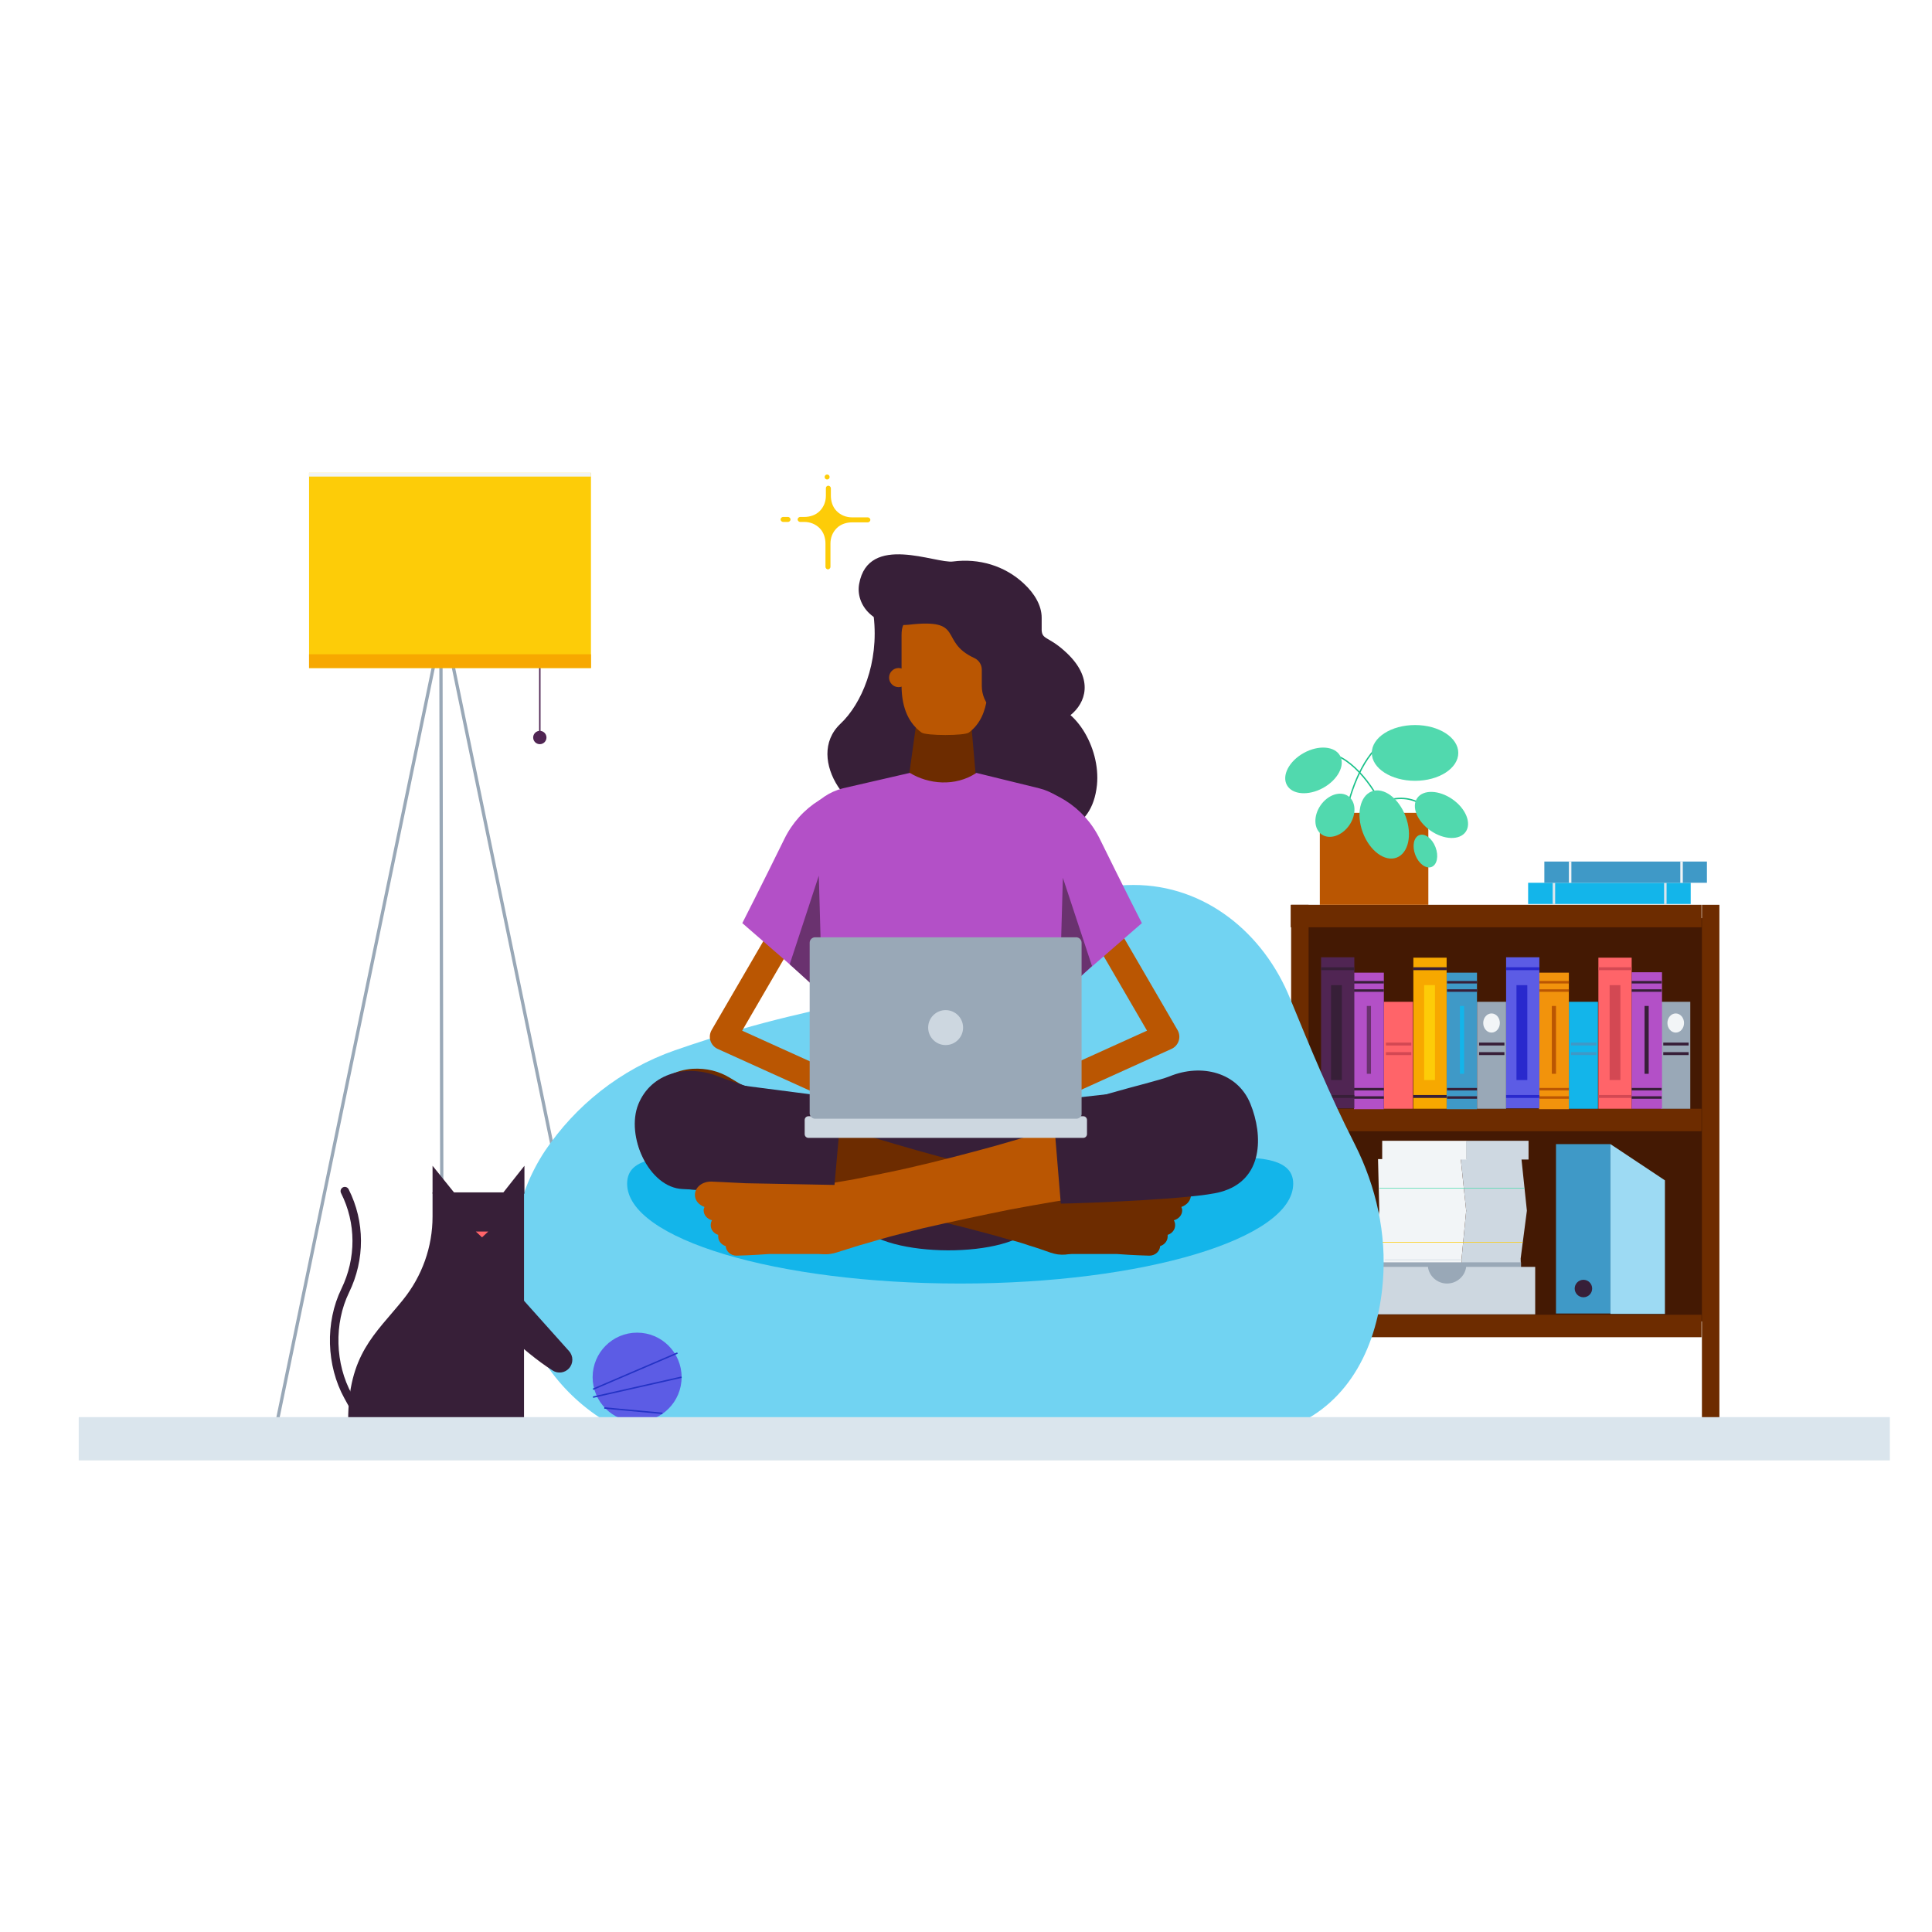 <svg width="1346" height="1346" viewBox="0 0 1346 1346" fill="none" xmlns="http://www.w3.org/2000/svg">
<g clip-path="url(#clip0_6254_28244)">
<path d="M376.086 451.484V510.632" stroke="#502553" stroke-miterlimit="10"/>
<path d="M376.088 518.458C378.647 518.458 380.722 516.381 380.722 513.819C380.722 511.257 378.647 509.18 376.088 509.18C373.528 509.18 371.453 511.257 371.453 513.819C371.453 516.381 373.528 518.458 376.088 518.458Z" fill="#502553"/>
<path d="M193.598 987.872L310.623 422.781" stroke="#99A8B7" stroke-width="2.279" stroke-miterlimit="10"/>
<path d="M423.885 987.872L307.148 422.781" stroke="#99A8B7" stroke-width="2.279" stroke-miterlimit="10"/>
<path d="M308.017 990.771L307.148 422.781" stroke="#99A8B7" stroke-width="2.279" stroke-miterlimit="10"/>
<path d="M411.719 329.422H215.324V465.403H411.719V329.422Z" fill="#FDCC08"/>
<path d="M411.719 455.836H215.324V465.404H411.719V455.836Z" fill="#F7A800"/>
<path d="M411.719 329.422H215.324V332.031H411.719V329.422Z" fill="#F1F4F6"/>
<path d="M1190.64 639.656H906.184V920.607H1190.64V639.656Z" fill="#441903"/>
<path d="M911.686 630.375H899.52V995.118H911.686V630.375Z" fill="#6D2C00"/>
<path d="M1197.88 630.375H1185.71V995.118H1197.88V630.375Z" fill="#6D2C00"/>
<path d="M1185.42 630.375H899.23V646.032H1185.42V630.375Z" fill="#6D2C00"/>
<path d="M1185.42 772.445H899.23V788.102H1185.42V772.445Z" fill="#6D2C00"/>
<path d="M1185.42 915.961H899.23V931.618H1185.42V915.961Z" fill="#6D2C00"/>
<path d="M1049.28 697.938H1029V772.452H1049.28V697.938Z" fill="#99A8B7"/>
<path d="M1048.12 726.352H1030.45V728.381H1048.12V726.352Z" fill="#371F38"/>
<path d="M1048.12 733.023H1030.45V735.053H1048.12V733.023Z" fill="#371F38"/>
<path d="M1039.14 719.392C1042.34 719.392 1044.93 716.406 1044.93 712.723C1044.93 709.04 1042.34 706.055 1039.14 706.055C1035.94 706.055 1033.34 709.04 1033.34 712.723C1033.34 716.406 1035.94 719.392 1039.14 719.392Z" fill="#F2F5F7"/>
<path d="M1029 677.641H1007.86V772.741H1029V677.641Z" fill="#3F99C7"/>
<path d="M1029 683.438H1008.14V685.177H1029V683.438Z" fill="#371F38"/>
<path d="M1029 689.234H1008.14V690.974H1029V689.234Z" fill="#371F38"/>
<path d="M1029 757.953H1008.14V759.693H1029V757.953Z" fill="#371F38"/>
<path d="M1029 763.75H1008.14V765.49H1029V763.75Z" fill="#371F38"/>
<path d="M1020.02 700.836H1017.12V748.096H1020.02V700.836Z" fill="#13B5EA"/>
<path d="M1007.85 667.203H984.68V772.451H1007.85V667.203Z" fill="#F7A800"/>
<path d="M1007.85 673.875H984.68V675.905H1007.85V673.875Z" fill="#371F38"/>
<path d="M1007.85 762.883H984.68V764.912H1007.85V762.883Z" fill="#371F38"/>
<path d="M999.742 686.336H992.211V752.442H999.742V686.336Z" fill="#FDCC08"/>
<path d="M984.39 697.938H964.113V772.452H984.39V697.938Z" fill="#FF6469"/>
<path d="M983.232 726.352H965.562V728.381H983.232V726.352Z" fill="#D34853"/>
<path d="M983.232 733.023H965.562V735.053H983.232V733.023Z" fill="#D34853"/>
<path d="M964.114 677.641H943.258V772.741H964.114V677.641Z" fill="#B350C7"/>
<path d="M964.114 683.438H943.258V685.177H964.114V683.438Z" fill="#371F38"/>
<path d="M964.114 689.234H943.258V690.974H964.114V689.234Z" fill="#371F38"/>
<path d="M964.114 757.953H943.258V759.693H964.114V757.953Z" fill="#371F38"/>
<path d="M964.114 763.75H943.258V765.49H964.114V763.75Z" fill="#371F38"/>
<path d="M955.135 700.836H952.238V748.096H955.135V700.836Z" fill="#6A326F"/>
<path d="M943.548 666.914H920.375V772.162H943.548V666.914Z" fill="#502553"/>
<path d="M943.548 673.875H920.375V675.905H943.548V673.875Z" fill="#371F38"/>
<path d="M943.548 762.883H920.375V764.912H943.548V762.883Z" fill="#371F38"/>
<path d="M934.859 686.344H927.328V752.45H934.859V686.344Z" fill="#371F38"/>
<path d="M1177.6 697.938H1157.32V772.452H1177.6V697.938Z" fill="#99A8B7"/>
<path d="M1176.44 726.352H1158.77V728.381H1176.44V726.352Z" fill="#371F38"/>
<path d="M1176.44 733.023H1158.77V735.053H1176.44V733.023Z" fill="#371F38"/>
<path d="M1167.46 719.392C1170.66 719.392 1173.25 716.406 1173.25 712.723C1173.25 709.04 1170.66 706.055 1167.46 706.055C1164.26 706.055 1161.67 709.04 1161.67 712.723C1161.67 716.406 1164.26 719.392 1167.46 719.392Z" fill="#F2F5F7"/>
<path d="M1136.76 667.203H1113.58V772.451H1136.76V667.203Z" fill="#FF6469"/>
<path d="M1136.76 673.875H1113.58V675.905H1136.76V673.875Z" fill="#D34853"/>
<path d="M1136.76 762.883H1113.58V764.912H1136.76V762.883Z" fill="#D34853"/>
<path d="M1128.93 686.336H1121.4V752.442H1128.93V686.336Z" fill="#D34853"/>
<path d="M1157.9 677.352H1136.76V772.451H1157.9V677.352Z" fill="#B350C7"/>
<path d="M1157.61 683.438H1136.76V685.177H1157.61V683.438Z" fill="#371F38"/>
<path d="M1157.61 689.234H1136.76V690.974H1157.61V689.234Z" fill="#371F38"/>
<path d="M1157.61 757.953H1136.76V759.693H1157.61V757.953Z" fill="#371F38"/>
<path d="M1157.61 763.75H1136.76V765.49H1157.61V763.75Z" fill="#371F38"/>
<path d="M1148.63 700.836H1145.74V748.096H1148.63V700.836Z" fill="#371F38"/>
<path d="M1113.29 697.938H1093.02V772.452H1113.29V697.938Z" fill="#13B5EA"/>
<path d="M1112.13 726.352H1094.46V728.381H1112.13V726.352Z" fill="#3F99C7"/>
<path d="M1112.13 733.023H1094.46V735.053H1112.13V733.023Z" fill="#3F99C7"/>
<path d="M1093.02 677.641H1072.16V772.741H1093.02V677.641Z" fill="#F2930C"/>
<path d="M1093.02 683.438H1072.16V685.177H1093.02V683.438Z" fill="#BA5602"/>
<path d="M1093.02 689.234H1072.16V690.974H1093.02V689.234Z" fill="#BA5602"/>
<path d="M1093.02 757.953H1072.16V759.693H1093.02V757.953Z" fill="#BA5602"/>
<path d="M1093.02 763.75H1072.16V765.49H1093.02V763.75Z" fill="#BA5602"/>
<path d="M1084.04 700.836H1081.14V748.096H1084.04V700.836Z" fill="#BA5602"/>
<path d="M1072.45 666.914H1049.28V772.162H1072.45V666.914Z" fill="#5C5CE5"/>
<path d="M1072.45 673.875H1049.28V675.905H1072.45V673.875Z" fill="#2929CD"/>
<path d="M1072.45 762.883H1049.28V764.912H1072.45V762.883Z" fill="#2929CD"/>
<path d="M1064.05 686.344H1056.52V752.45H1064.05V686.344Z" fill="#2929CD"/>
<path d="M1017.7 807.531H960.058L960.927 843.484L956.582 876.827L956.872 898.862H1018.28V876.827L1021.47 843.484L1017.7 807.531Z" fill="#F2F5F7"/>
<path d="M1059.99 807.531H1017.7L1021.47 843.484L1018.28 876.827V898.862H1059.99L1059.42 876.827L1063.76 843.484L1059.99 807.531Z" fill="#CED8E1"/>
<path d="M1038.56 877.695H964.695" stroke="#CED8E1" stroke-width="0.425" stroke-miterlimit="10"/>
<path d="M1021.76 794.773H962.957V807.821H1021.76V794.773Z" fill="#F2F5F7"/>
<path d="M1064.92 794.773H1021.47V807.821H1064.92V794.773Z" fill="#CED8E1"/>
<path d="M960.93 827.828H1062.02" stroke="#51DAAF" stroke-width="0.425" stroke-miterlimit="10"/>
<path d="M958.031 865.516H1060.86" stroke="#FECD08" stroke-width="0.425" stroke-miterlimit="10"/>
<path d="M1059.7 879.438H956.004V898.573H1059.7V879.438Z" fill="#99A8B7"/>
<path d="M1021.47 882.625C1020.6 889.294 1014.81 894.223 1008.14 894.223C1001.48 894.223 995.688 889.294 994.819 882.625H946.734V915.678H1069.55V882.625H1021.47Z" fill="#CDD7E0"/>
<path d="M1121.99 797.094H1084.04V915.099H1121.99V797.094Z" fill="#3F99C7"/>
<path d="M1159.93 915.389H1121.98V797.094L1159.93 822.318V915.389Z" fill="#9DDAF3"/>
<path d="M1103.16 903.795C1106.52 903.795 1109.24 901.069 1109.24 897.706C1109.24 894.343 1106.52 891.617 1103.16 891.617C1099.8 891.617 1097.07 894.343 1097.07 897.706C1097.07 901.069 1099.8 903.795 1103.16 903.795Z" fill="#371F38"/>
<path d="M1177.89 615.016H1064.63V629.802H1177.89V615.016Z" fill="#13B5EA"/>
<path d="M1083.46 615.016H1081.72V629.802H1083.46V615.016Z" fill="#DAE5ED"/>
<path d="M1161.09 615.016H1159.36V629.802H1161.09V615.016Z" fill="#DAE5ED"/>
<path d="M1189.19 600.227H1075.93V615.013H1189.19V600.227Z" fill="#3F99C7"/>
<path d="M1094.76 600.227H1093.02V615.013H1094.76V600.227Z" fill="#F1F4F6"/>
<path d="M1172.39 600.227H1170.65V615.013H1172.39V600.227Z" fill="#F1F4F6"/>
<path d="M937.465 567.458C942.389 544.553 952.528 522.228 967.88 514.109" stroke="#1BC18A" stroke-width="0.963" stroke-miterlimit="10"/>
<path d="M941.234 571.814C958.035 558.766 977.443 548.909 994.823 563.405" stroke="#1BC18A" stroke-width="0.963" stroke-miterlimit="10"/>
<path d="M964.696 569.782C963.827 556.734 944.709 529.48 928.777 525.711" stroke="#1BC18A" stroke-width="0.963" stroke-miterlimit="10"/>
<path d="M995.111 566.305H919.508V630.381H995.111V566.305Z" fill="#BA5602"/>
<path d="M985.84 543.977C1002.48 543.977 1015.97 535.28 1015.97 524.551C1015.97 513.822 1002.48 505.125 985.84 505.125C969.202 505.125 955.715 513.822 955.715 524.551C955.715 535.28 969.202 543.977 985.84 543.977Z" fill="#51D9AE"/>
<path d="M921.806 548.922C932.032 543.276 937.314 533.243 933.605 526.513C929.896 519.783 918.6 518.905 908.375 524.551C898.149 530.196 892.866 540.229 896.575 546.959C900.284 553.689 911.58 554.568 921.806 548.922Z" fill="#51D9AE"/>
<path d="M972.996 597.493C981.237 594.407 984.056 581.572 979.293 568.824C974.529 556.076 963.987 548.243 955.746 551.328C947.505 554.413 944.686 567.248 949.449 579.996C954.213 592.744 964.755 600.578 972.996 597.493Z" fill="#51D9AE"/>
<path d="M1021.15 579.482C1025.35 573.428 1021.18 563.27 1011.84 556.794C1002.51 550.318 991.539 549.976 987.348 556.03C983.156 562.084 987.326 572.242 996.661 578.718C1006 585.194 1016.96 585.536 1021.15 579.482Z" fill="#51D9AE"/>
<path d="M997.331 604.005C1001.21 602.508 1002.45 596.328 1000.09 590.202C997.729 584.076 992.67 580.323 988.789 581.82C984.908 583.318 983.674 589.497 986.032 595.623C988.391 601.75 993.45 605.502 997.331 604.005Z" fill="#51D9AE"/>
<path d="M940.027 574.926C945.13 567.556 944.79 558.476 939.268 554.645C933.745 550.814 925.132 553.683 920.029 561.054C914.926 568.424 915.266 577.504 920.788 581.335C926.311 585.166 934.924 582.296 940.027 574.926Z" fill="#51D9AE"/>
<path d="M427.36 992.8H900.967C939.783 976.273 959.48 937.421 962.956 892.481C965.563 859.718 958.322 826.955 943.549 797.671L942.68 795.931C926.169 763.458 912.265 729.825 898.36 695.902C880.111 650.672 839.558 617.039 789.735 617.039C765.113 617.039 741.071 624.577 720.794 638.205C608.403 713.299 602.03 686.624 470.521 732.145C432.285 745.482 401.29 770.707 380.145 802.02C336.984 867.256 359.288 955.398 427.36 992.8Z" fill="#71D3F2" stroke="#71D3F2" stroke-miterlimit="10"/>
<path d="M900.966 824.637C900.966 862.909 796.975 894.223 668.942 894.223C540.909 894.223 436.918 863.199 436.918 824.637C436.918 786.365 536.853 820.288 665.176 820.288C793.499 820.288 900.966 786.365 900.966 824.637Z" fill="#13B5EA"/>
<path d="M718.477 825.797L794.369 824.347C806.825 823.767 816.674 823.188 818.412 823.188C824.785 823.188 829.709 827.247 829.709 832.466C829.709 836.235 827.102 839.424 823.047 840.874C823.336 841.744 823.626 842.323 823.626 843.193C823.626 846.673 821.019 849.282 817.833 850.152C818.412 851.312 818.702 852.181 818.702 853.631C818.702 856.82 816.384 859.43 813.488 860.3C813.488 860.59 813.488 861.17 813.488 861.459C813.488 864.649 811.17 867.258 808.274 868.128C807.984 871.897 804.798 874.797 800.742 874.797C799.294 874.797 789.445 874.507 777.858 873.637H738.464C733.539 873.637 724.56 869.578 724.849 864.649L718.477 825.797Z" fill="#6D2C00"/>
<path d="M764.245 546.876C760.769 580.219 733.83 583.698 712.684 577.32C692.117 570.941 684.586 552.385 684.586 530.929C684.586 509.474 705.152 490.338 726.877 490.338C748.313 490.048 766.852 520.492 764.245 546.876Z" fill="#371F38"/>
<path d="M715.58 525.125C715.58 546.58 688.062 557.598 666.916 551.219C646.349 544.841 636.211 530.634 636.211 508.888C636.211 487.143 656.777 468.297 678.502 468.297C700.228 468.297 715.58 503.669 715.58 525.125Z" fill="#371F38"/>
<path d="M585.52 504.25C600.293 490.332 612.459 461.918 608.693 429.445H706.311C710.367 440.753 711.525 457.279 712.105 474.966C712.974 482.214 719.057 487.723 726.588 487.723C735.857 487.723 743.678 495.261 743.678 504.829V511.498C743.678 520.776 736.147 528.604 726.588 528.604H696.173L623.177 569.486C594.21 574.705 559.739 528.604 585.52 504.25Z" fill="#371F38"/>
<path d="M640.845 486.275L675.026 485.695L681.399 559.05H630.707L640.845 486.275Z" fill="#6D2C00"/>
<path d="M688.352 470.038V442.494C688.352 429.737 666.048 430.317 649.247 430.317H648.089C634.764 430.317 628.102 430.027 628.102 442.494V477.287C628.102 490.044 631.288 502.511 642.006 510.34C645.192 512.659 672.131 512.659 675.028 510.34C683.139 504.251 686.325 495.553 687.773 485.985C688.063 483.375 688.352 472.648 688.352 470.038Z" fill="#BA5602"/>
<path d="M626.073 478.736C629.752 478.736 632.735 475.75 632.735 472.067C632.735 468.384 629.752 465.398 626.073 465.398C622.393 465.398 619.41 468.384 619.41 472.067C619.41 475.75 622.393 478.736 626.073 478.736Z" fill="#BA5602"/>
<path d="M685.744 478.736C689.424 478.736 692.407 475.75 692.407 472.067C692.407 468.384 689.424 465.398 685.744 465.398C682.065 465.398 679.082 468.384 679.082 472.067C679.082 475.75 682.065 478.736 685.744 478.736Z" fill="#BA5602"/>
<path d="M680.241 538.469C665.468 548.327 646.64 546.297 633.894 538.469L587.258 549.196C568.14 554.125 556.263 570.942 559.16 588.338L580.306 782.597H732.671L752.368 588.048C754.975 570.652 743.099 554.125 723.981 549.196L680.241 538.469Z" fill="#B350C7"/>
<path d="M659.964 774.764L503.543 754.469L598.844 853.628C616.513 876.533 704.573 877.403 721.373 853.338L810.591 757.948L659.964 774.764Z" fill="#371F38"/>
<path d="M598.553 406.833C604.926 371.171 652.142 392.916 664.018 391.176C681.977 388.857 699.937 394.076 713.262 406.543C720.793 413.502 725.717 421.91 725.717 430.318V437.567C725.428 445.975 729.773 442.785 741.649 453.513C779.596 487.146 731.221 519.329 706.599 500.483C694.144 500.483 684.005 490.335 684.005 477.868V466.56C684.005 463.081 681.977 459.892 678.791 458.442C653.59 446.845 672.998 430.608 633.024 435.247C608.692 437.567 595.946 421.33 598.553 406.833Z" fill="#371F38"/>
<path d="M560.317 625.156L503.832 722.286L573.642 753.889" stroke="#BA5602" stroke-width="18.605" stroke-miterlimit="10" stroke-linejoin="round"/>
<path d="M755.844 625.156L812.33 722.286L742.52 753.889" stroke="#BA5602" stroke-width="18.605" stroke-miterlimit="10" stroke-linejoin="round"/>
<path d="M621.726 547.453L572.193 690.973L517.156 643.133C517.156 643.133 530.191 617.618 546.413 584.565C557.42 561.95 580.014 547.743 605.215 547.743L621.726 547.453Z" fill="#B350C7"/>
<path d="M572.774 692.421L570.456 610.078L550.18 671.835L572.774 692.421Z" fill="#6A326F"/>
<path d="M690.957 547.453L740.49 690.973L795.527 643.133C795.527 643.133 782.492 617.618 766.271 584.565C755.263 561.95 732.669 547.743 707.468 547.743L690.957 547.453Z" fill="#B350C7"/>
<path d="M738.172 693.874L740.489 611.531L760.766 672.998L738.172 693.874Z" fill="#6A326F"/>
<path d="M508.179 750.7C526.428 762.008 545.836 770.416 564.954 777.954C584.362 785.493 604.059 791.291 623.757 797.09C643.454 802.889 663.441 808.398 683.428 813.037C693.567 815.356 703.416 817.676 713.554 819.705C718.478 820.865 723.692 821.735 728.617 822.605C733.541 823.475 738.755 824.344 743.969 825.214C757.294 827.244 766.563 839.421 764.825 853.048C762.798 866.386 750.631 875.664 737.017 873.924C735.279 873.634 733.831 873.344 732.093 872.764C727.168 871.025 722.244 869.285 717.32 867.835C712.395 866.096 707.471 864.646 702.547 863.486C692.698 860.587 682.849 857.977 672.711 855.368C652.724 850.149 632.737 845.8 612.46 841.741C592.183 837.682 571.906 833.623 551.34 831.303C530.773 828.983 509.917 827.244 488.192 828.694C465.019 830.433 445.032 812.747 443.294 789.552C441.556 766.357 459.226 746.351 482.399 744.611C492.248 744.031 500.938 746.351 508.179 750.7Z" fill="#6D2C00"/>
<path d="M829.128 831.017C807.403 829.277 786.547 830.727 765.691 832.757C744.835 835.076 724.558 838.845 703.992 842.615C683.715 846.674 663.438 851.023 643.162 855.662C633.023 858.271 622.885 860.591 613.036 863.49C608.112 864.94 602.898 866.389 597.973 867.839C593.049 869.289 588.125 871.028 583.2 872.478C570.455 876.827 556.551 870.159 552.206 857.401C547.861 844.644 554.523 830.727 567.269 826.378C568.717 825.798 570.455 825.508 572.193 825.218C577.407 824.638 582.621 823.768 587.545 822.899C592.759 822.029 597.684 821.159 602.898 819.999C613.036 817.97 623.175 815.94 633.313 813.621C653.59 808.982 673.577 803.763 693.564 798.254C713.551 792.455 733.538 786.946 753.235 779.698C772.933 772.449 792.341 764.041 810.879 753.023C830.866 741.136 856.647 747.515 868.523 767.23C880.4 787.236 874.027 813.041 854.329 824.928C846.219 829.857 837.529 831.597 829.128 831.017Z" fill="#BA5602"/>
<path d="M580.305 837.682C562.636 837.393 494.274 828.984 475.735 828.404C451.983 827.535 435.761 791.292 444.741 769.257C453.721 747.222 478.922 741.133 500.936 750.121C513.682 755.34 576.25 773.316 584.94 785.493L580.305 837.682Z" fill="#371F38"/>
<path d="M739.042 838.553C756.711 838.263 832.604 835.364 850.274 830.435C880.399 822.317 880.11 791.003 871.13 768.968C862.15 746.933 836.949 740.844 814.935 749.832C802.189 755.051 743.097 766.648 734.117 778.826L739.042 838.553Z" fill="#371F38"/>
<path d="M595.369 825.797L519.476 824.347C507.02 823.767 497.172 823.188 495.434 823.188C489.061 823.188 484.137 827.247 484.137 832.466C484.137 836.235 486.744 839.424 490.799 840.874C490.509 841.744 490.22 842.323 490.22 843.193C490.22 846.673 492.827 849.282 496.013 850.152C495.434 851.312 495.144 852.181 495.144 853.631C495.144 856.82 497.461 859.43 500.358 860.3C500.358 860.59 500.358 861.17 500.358 861.459C500.358 864.649 502.675 867.258 505.572 868.128C505.862 871.897 509.048 874.797 513.104 874.797C514.552 874.797 524.401 874.507 535.987 873.637H575.382C580.306 873.637 589.286 869.578 588.996 864.649L595.369 825.797Z" fill="#BA5602"/>
<path d="M754.687 792.741H563.216C561.768 792.741 560.609 791.581 560.609 790.131V780.274C560.609 778.824 561.768 777.664 563.216 777.664H754.687C756.135 777.664 757.294 778.824 757.294 780.274V790.131C757.294 791.581 756.135 792.741 754.687 792.741Z" fill="#CDD7E0"/>
<path d="M749.763 779.406H567.852C565.824 779.406 564.086 777.666 564.086 775.636V656.761C564.086 654.732 565.824 652.992 567.852 652.992H749.763C751.791 652.992 753.529 654.732 753.529 656.761V775.636C753.818 777.666 752.08 779.406 749.763 779.406Z" fill="#99A8B7"/>
<path d="M658.807 728.089C665.526 728.089 670.973 722.637 670.973 715.912C670.973 709.186 665.526 703.734 658.807 703.734C652.088 703.734 646.641 709.186 646.641 715.912C646.641 722.637 652.088 728.089 658.807 728.089Z" fill="#CDD7E0"/>
<path d="M365.368 831.598H350.016L365.368 812.172V831.598Z" fill="#371F38"/>
<path d="M301.352 831.598H316.994L301.352 812.172V831.598Z" fill="#371F38"/>
<path d="M301.353 830.727V847.543C301.353 868.709 294.112 889.004 280.787 905.531C261.379 929.596 242.551 943.513 242.551 989.903H365.08V830.727H301.353Z" fill="#371F38"/>
<path d="M336.98 913.652L356.678 896.836L396.362 941.197C399.549 944.676 399.549 949.895 396.362 953.374C393.466 956.563 388.541 957.143 385.065 954.824C363.63 941.487 336.98 913.652 336.98 913.652Z" fill="#371F38"/>
<path d="M240.233 829.859C251.24 851.605 251.24 877.119 240.523 899.155C229.515 921.77 230.384 950.764 242.55 972.799L247.185 981.207" stroke="#371F38" stroke-width="5.922" stroke-miterlimit="10" stroke-linecap="round"/>
<path d="M340.167 857.984L335.822 862.044L331.477 857.984H340.167Z" fill="#FF6469"/>
<path d="M443.869 990.484C460.987 990.484 474.864 976.595 474.864 959.461C474.864 942.327 460.987 928.438 443.869 928.438C426.752 928.438 412.875 942.327 412.875 959.461C412.875 976.595 426.752 990.484 443.869 990.484Z" fill="#5C5CE5"/>
<path d="M413.164 967.865L471.967 942.641" stroke="#2433C5" stroke-miterlimit="10"/>
<path d="M413.164 973.378L474.863 959.461" stroke="#2433C5" stroke-miterlimit="10"/>
<path d="M420.984 980.914L461.538 984.683" stroke="#2433C5" stroke-miterlimit="10"/>
<path d="M550.761 361.888C550.761 362.758 549.892 363.628 549.023 363.628H545.547C544.678 363.628 543.809 362.758 543.809 361.888C543.809 361.018 544.678 360.148 545.547 360.148H549.023C549.892 360.148 550.761 361.018 550.761 361.888Z" fill="#FDCC08"/>
<path d="M575.381 340.146V345.365C575.381 349.424 573.933 353.193 571.036 356.093C568.139 358.992 564.084 360.152 560.318 360.152H557.422C556.553 360.152 555.684 361.021 555.684 361.891C555.684 362.761 556.553 363.631 557.422 363.631H560.318C564.374 363.631 568.139 365.081 571.036 367.98C573.933 370.879 575.091 374.939 575.091 378.708V394.944C575.091 395.814 575.96 396.684 576.829 396.684C577.698 396.684 578.567 395.814 578.567 394.944V378.708C578.567 374.649 580.016 370.879 582.912 367.98C585.809 365.081 589.864 363.921 593.63 363.921H604.637C605.506 363.921 606.375 363.051 606.375 362.181C606.375 361.311 605.506 360.442 604.637 360.442H593.63C589.575 360.442 585.809 358.992 582.912 356.093C580.016 353.193 578.857 349.134 578.857 345.365V340.146C578.857 339.276 577.988 338.406 577.119 338.406C575.96 338.406 575.381 339.276 575.381 340.146Z" fill="#FDCC08"/>
<path d="M576.25 334.057C577.21 334.057 577.988 333.279 577.988 332.318C577.988 331.357 577.21 330.578 576.25 330.578C575.29 330.578 574.512 331.357 574.512 332.318C574.512 333.279 575.29 334.057 576.25 334.057Z" fill="#FDCC08"/>
<path d="M1316.64 987.297H54.848V1017.45H1316.64V987.297Z" fill="#DAE5ED"/>
</g>
<defs>
<clipPath id="clip0_6254_28244">
<rect width="1346" height="1346" fill="white"/>
</clipPath>
</defs>
</svg>

